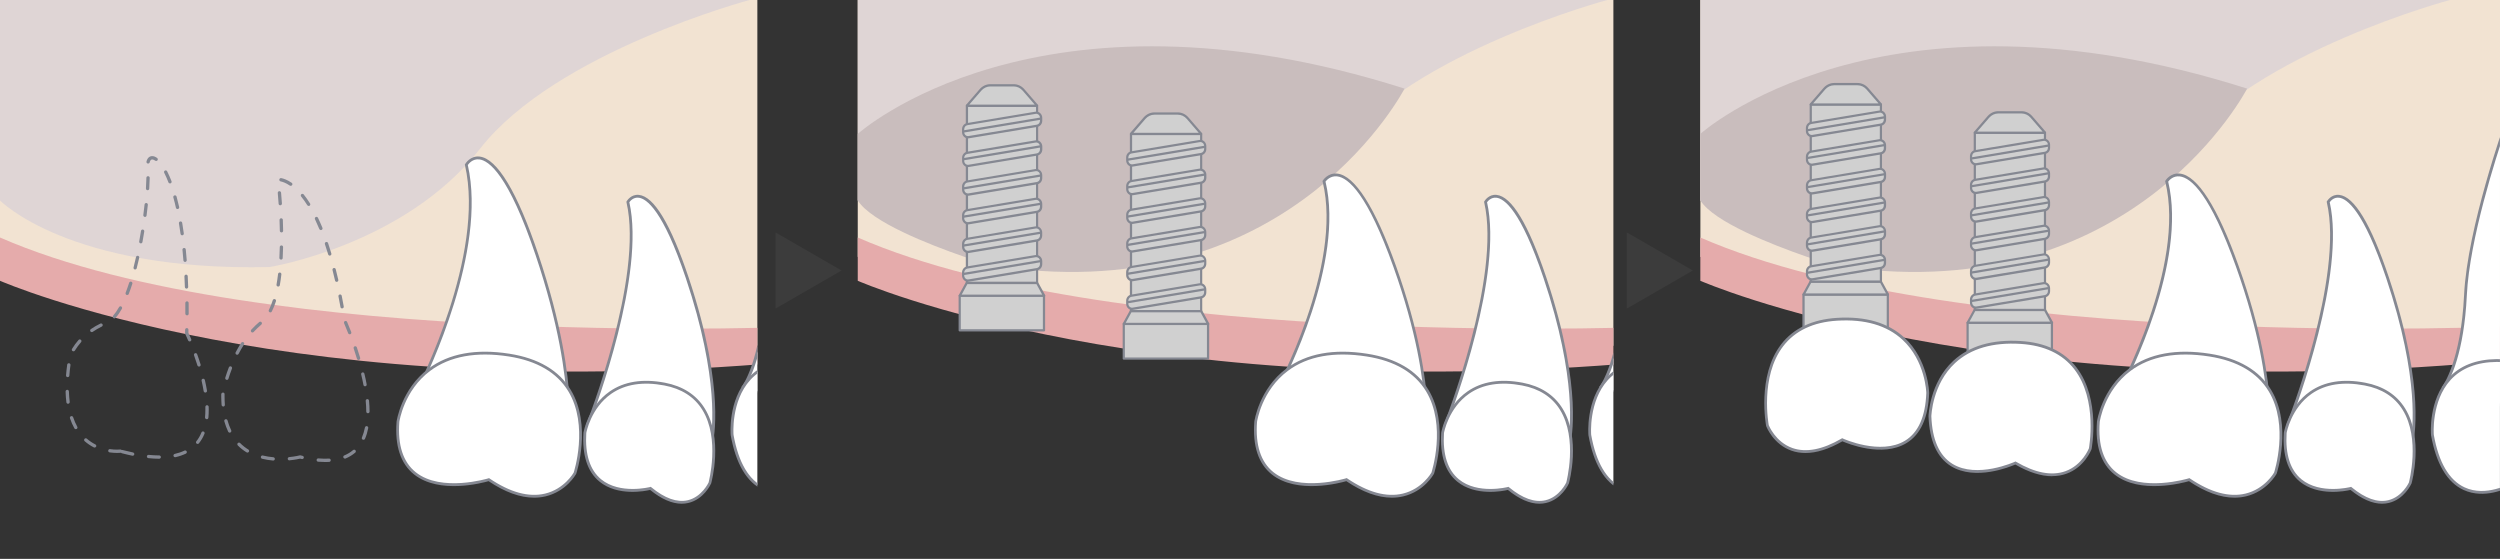<?xml version="1.0" encoding="UTF-8"?><svg id="_レイヤー_2" xmlns="http://www.w3.org/2000/svg" xmlns:xlink="http://www.w3.org/1999/xlink" viewBox="0 0 496.3 110.95"><rect x="0" y="0" width="496.3" height="110.95" fill="#333333" stroke="none"/><defs><style>.cls-1{fill:none;}.cls-2{fill:#3c3c3c;}.cls-3{fill:#d0d0d0;}.cls-4{fill:#858892;}.cls-5{clip-path:url(#clippath-1);}.cls-6{clip-path:url(#clippath-2);}.cls-7{fill:#dfd5d5;}.cls-8{fill:#fff;}.cls-9{fill:#e5abab;}.cls-10{fill:#f2e3d2;}.cls-11{fill:#c9bdbd;}.cls-12{clip-path:url(#clippath);}</style><clipPath id="clippath"><rect class="cls-1" width="150.35" height="110.95"/></clipPath><clipPath id="clippath-1"><rect class="cls-1" x="170.28" width="150.01" height="110.95"/></clipPath><clipPath id="clippath-2"><rect class="cls-1" x="337.55" width="158.74" height="110.95"/></clipPath></defs><g id="_レイヤー_1-2"><g class="cls-12"><path class="cls-10" d="M158.74,67.92c-22.01,2.06-49.45,2.8-80.68-.57C47.24,64.03,20.9,57.59,0,50.99V0h158.74v67.92Z"/><path class="cls-9" d="M0,55.74s58.63,25.78,161.24,15.67v-6.66S52.06,69.9,0,47.15v8.59Z"/><path class="cls-7" d="M0,39.79V0h148.8s-38.47,10.28-53.49,29.51c-15.02,19.23-41.83,23.51-41.83,23.51C13.59,53.89,0,39.79,0,39.79"/><path class="cls-4" d="M31.6,91.07h0c-.69,0-1.41-.04-2.15-.12-.18-.02-.31-.18-.29-.36.02-.18.18-.31.36-.29.72.07,1.42.11,2.09.11.18,0,.33.15.33.33,0,.18-.15.33-.33.33ZM34.76,90.76c-.15,0-.29-.1-.32-.26-.04-.18.07-.35.25-.39.7-.16,1.35-.38,1.93-.66.16-.08.36,0,.44.16.08.16,0,.36-.15.44-.63.3-1.32.54-2.08.71-.02,0-.05,0-.07,0ZM26.34,90.47s-.04,0-.07,0c-.67-.14-1.36-.3-2.08-.49-.07-.02-.12-.05-.16-.1-.02,0-.04.01-.06.01,0,0-.26.03-.71.03-.49,0-.99-.04-1.5-.11-.18-.03-.31-.19-.28-.37.03-.18.19-.31.37-.28.47.07.94.1,1.4.1.39,0,.62-.03.63-.03.11,0,.21.03.28.11.06-.02.12-.02.19,0,.71.18,1.4.34,2.05.48.18.04.29.21.26.39-.03.16-.17.26-.32.26ZM18.78,88.86c-.05,0-.1-.01-.15-.04-.66-.34-1.27-.75-1.82-1.23-.14-.12-.15-.33-.03-.47.12-.14.33-.15.47-.03.51.45,1.08.83,1.69,1.14.16.08.23.28.14.44-.06.11-.17.18-.29.18ZM39.24,88.13c-.07,0-.15-.02-.21-.07-.14-.11-.17-.32-.05-.46.41-.51.75-1.09,1.01-1.75.07-.17.26-.25.43-.18.17.07.25.26.18.43-.29.71-.66,1.35-1.11,1.91-.06.08-.16.12-.26.12ZM15.05,85.2c-.12,0-.23-.06-.29-.17-.34-.61-.63-1.28-.87-1.99-.06-.17.03-.36.21-.42.17-.06.36.03.42.21.23.67.5,1.31.82,1.88.09.16.03.36-.13.45-.05.03-.11.04-.16.04ZM41.03,83.21s-.02,0-.03,0c-.18-.02-.31-.18-.3-.36.05-.47.07-.97.07-1.48,0-.2,0-.4,0-.59,0-.18.14-.33.32-.34.17,0,.33.14.34.32,0,.21.01.41.01.62,0,.54-.02,1.06-.07,1.55-.02.17-.16.3-.33.3ZM13.51,80.16c-.16,0-.31-.12-.33-.29-.09-.68-.14-1.4-.16-2.15,0-.18.14-.33.32-.34.17-.01.33.14.34.32.02.72.08,1.42.16,2.08.02.18-.1.35-.29.37-.01,0-.03,0-.04,0ZM40.76,77.93c-.16,0-.3-.11-.33-.28-.11-.66-.25-1.36-.41-2.06-.04-.18.07-.36.25-.4.17-.04.35.07.4.25.17.72.31,1.43.42,2.11.03.18-.09.35-.27.38-.02,0-.04,0-.05,0ZM13.44,74.87s-.02,0-.03,0c-.18-.01-.32-.17-.3-.35.05-.68.13-1.4.23-2.13.02-.18.19-.31.37-.28.18.02.31.19.28.37-.1.72-.17,1.42-.22,2.09-.01.17-.16.3-.33.3ZM39.5,72.77c-.14,0-.27-.09-.31-.23-.22-.71-.45-1.38-.67-2-.06-.17.03-.36.2-.42.17-.06.36.03.42.2.23.63.46,1.31.68,2.03.05.17-.04.36-.22.41-.03.01-.07.02-.1.02ZM14.58,69.75c-.06,0-.12-.02-.17-.05-.16-.09-.21-.3-.11-.45.37-.61.8-1.2,1.29-1.76.12-.14.33-.15.47-.03.14.12.15.33.03.47-.46.53-.87,1.09-1.22,1.66-.06.1-.17.16-.28.16ZM37.65,67.79c-.13,0-.25-.08-.3-.2-.35-.81-.58-1.29-.58-1.29l-.04-.07.02-.78c0-.18.16-.31.34-.32.18,0,.33.16.32.34v.62c.06.16.27.6.55,1.24.07.17,0,.36-.17.43-.04.02-.09.03-.13.03ZM18.22,65.93c-.11,0-.21-.05-.27-.14-.1-.15-.06-.36.09-.46.58-.4,1.22-.77,1.88-1.09.16-.08.36-.01.44.15.08.16.01.36-.15.44-.63.31-1.24.66-1.79,1.04-.06.04-.12.06-.19.06ZM22.71,63.21c-.08,0-.16-.03-.22-.08-.14-.12-.15-.33-.03-.47.39-.44.79-1.01,1.17-1.69.09-.16.29-.22.45-.12.16.09.21.29.12.45-.4.72-.82,1.32-1.25,1.8-.07.07-.16.11-.25.11ZM37.12,62.6h0c-.18,0-.33-.15-.33-.33v-.33c0-.61,0-1.2,0-1.79,0-.18.14-.33.33-.33h0c.18,0,.33.15.33.33,0,.59.01,1.19.01,1.8v.33c0,.18-.15.33-.33.33ZM25.25,58.57s-.08,0-.12-.02c-.17-.07-.25-.26-.19-.43.24-.62.47-1.29.7-1.99.06-.17.24-.27.42-.21.17.06.27.24.21.42-.23.72-.47,1.4-.71,2.02-.05.13-.18.21-.31.21ZM37.03,57.3c-.18,0-.32-.14-.33-.32-.02-.72-.05-1.43-.09-2.11,0-.18.13-.34.31-.35.17-.02.34.13.35.31.04.69.06,1.4.09,2.13,0,.18-.14.33-.32.34h-.01ZM26.83,53.5s-.05,0-.08-.01c-.18-.04-.28-.22-.24-.4.17-.67.34-1.36.49-2.06.04-.18.22-.29.39-.25.18.04.29.22.25.39-.16.7-.32,1.4-.5,2.08-.04.15-.17.25-.32.25ZM36.74,52c-.17,0-.31-.13-.33-.3-.06-.72-.12-1.43-.19-2.11-.02-.18.11-.34.3-.36.18-.02.34.11.36.29.07.69.13,1.39.19,2.12.01.18-.12.34-.3.36,0,0-.02,0-.03,0ZM27.96,48.31s-.04,0-.06,0c-.18-.03-.3-.21-.27-.38.13-.7.25-1.4.36-2.09.03-.18.19-.3.38-.27.18.03.3.2.27.38-.11.7-.23,1.4-.36,2.1-.03.16-.17.27-.32.27ZM36.17,46.72c-.16,0-.3-.12-.33-.29-.1-.72-.21-1.42-.32-2.09-.03-.18.09-.35.27-.38.18-.03.35.09.38.27.11.67.22,1.38.32,2.11.02.18-.1.35-.28.37-.02,0-.03,0-.05,0ZM28.78,43.06s-.03,0-.04,0c-.18-.02-.31-.19-.29-.37.09-.72.17-1.42.25-2.1.02-.18.19-.31.36-.29.18.02.31.18.29.36-.07.69-.15,1.39-.25,2.12-.02.17-.16.29-.33.29ZM35.24,41.5c-.15,0-.29-.1-.32-.26-.16-.73-.33-1.41-.51-2.04-.05-.18.06-.36.23-.41.18-.05.36.05.41.23.18.65.35,1.34.52,2.08.04.18-.07.35-.25.39-.02,0-.05,0-.07,0ZM29.3,37.76s-.01,0-.02,0c-.18-.01-.32-.17-.31-.35.05-.77.08-1.48.09-2.11,0-.18.13-.33.34-.32.18,0,.33.15.32.34-.01.64-.04,1.36-.09,2.14-.01.17-.16.31-.33.31ZM33.75,36.42c-.13,0-.26-.08-.31-.21-.27-.7-.55-1.34-.84-1.91-.08-.16-.02-.36.14-.44.16-.08.36-.02.44.14.3.59.59,1.25.87,1.97.07.17-.02.36-.19.43-.04.02-.08.02-.12.02ZM29.4,32.46s-.05,0-.08,0c-.18-.04-.28-.22-.24-.4.17-.68.58-1.07,1.13-1.07h0c.31,0,.64.12.98.37.15.11.18.31.08.46-.11.15-.31.18-.46.08-.22-.16-.43-.25-.6-.25h0c-.29,0-.43.31-.49.57-.04.15-.17.25-.32.25Z"/><path class="cls-4" d="M64.57,91.72c-.45,0-.93-.02-1.42-.06-.18-.02-.32-.17-.3-.36.02-.18.17-.32.36-.3.75.06,1.46.08,2.1.04.18-.03.34.13.35.31,0,.18-.13.34-.31.35-.25.01-.51.02-.77.02ZM54.23,91.43s-.02,0-.03,0c-.75-.07-1.49-.19-2.17-.36-.18-.04-.28-.22-.24-.4.04-.18.22-.29.4-.24.66.16,1.35.28,2.07.34.18.02.32.18.3.36-.02.17-.16.3-.33.3ZM57.45,91.4c-.17,0-.31-.13-.33-.3-.02-.18.11-.34.3-.36,1.24-.12,2.07-.33,2.08-.34l.08-.02.08.02c.13.03.27.06.4.09.18.04.29.22.25.39-.04.18-.22.29-.39.25-.11-.03-.22-.05-.33-.08-.25.06-1.01.23-2.09.33-.01,0-.02,0-.03,0ZM68.47,91.04c-.13,0-.25-.08-.3-.2-.07-.17,0-.36.18-.43.65-.27,1.24-.63,1.74-1.06.14-.12.35-.1.47.03s.1.35-.03.47c-.56.48-1.2.87-1.92,1.17-.04.02-.08.03-.13.03ZM49.13,89.86c-.06,0-.12-.02-.17-.05-.64-.39-1.23-.85-1.75-1.38-.13-.13-.13-.34,0-.47.13-.13.34-.13.47,0,.48.49,1.03.92,1.62,1.28.16.09.2.3.11.45-.06.1-.17.16-.28.16ZM72.15,87.31s-.09,0-.13-.03c-.17-.07-.25-.26-.17-.43.25-.6.45-1.27.6-1.99.04-.18.21-.3.39-.26.18.04.3.21.26.39-.15.77-.36,1.49-.64,2.12-.05.13-.18.2-.3.2ZM45.6,85.9c-.12,0-.24-.07-.3-.19-.3-.64-.56-1.33-.77-2.07-.05-.18.05-.36.23-.41.18-.05.36.05.41.23.19.7.44,1.36.73,1.96.08.17,0,.36-.16.44-.05.02-.09.03-.14.03ZM73.04,82.04c-.18,0-.33-.15-.33-.33,0-.67-.04-1.38-.11-2.12-.02-.18.12-.34.3-.36.17-.02.34.12.36.3.07.76.11,1.49.11,2.18,0,.18-.15.33-.33.33h0ZM44.32,80.7c-.17,0-.31-.13-.33-.3-.04-.57-.07-1.17-.07-1.78v-.38c.03-.18.2-.33.38-.31.18.03.31.17.28.35v.35c0,.59.02,1.18.06,1.73.01.18-.12.34-.3.35,0,0-.02,0-.03,0ZM72.47,76.69c-.16,0-.29-.11-.32-.27-.13-.7-.28-1.4-.45-2.09-.04-.18.07-.35.24-.4.18-.04.36.07.4.25.17.7.32,1.41.45,2.12.03.18-.08.35-.26.38-.02,0-.04,0-.06,0ZM45.04,75.41s-.06,0-.1-.01c-.17-.05-.27-.24-.22-.41.21-.7.45-1.39.71-2.06.07-.17.26-.26.43-.19.17.07.25.26.19.43-.25.66-.49,1.33-.7,2.02-.04.14-.17.23-.32.23ZM71.18,71.46c-.14,0-.27-.09-.32-.24-.21-.71-.43-1.4-.65-2.05-.06-.17.04-.36.21-.42.17-.06.36.04.42.21.22.65.44,1.34.66,2.07.05.17-.05.36-.22.41-.03,0-.06.01-.09.01ZM47.07,70.43c-.05,0-.1-.01-.15-.04-.16-.08-.22-.28-.14-.45.34-.65.71-1.29,1.1-1.89.1-.15.3-.2.46-.1.15.1.2.3.1.46-.38.58-.74,1.2-1.07,1.84-.06.11-.17.18-.29.18ZM69.43,66.37c-.13,0-.26-.08-.31-.21-.33-.85-.61-1.54-.81-1.99-.07-.17,0-.36.17-.43.17-.07.36,0,.43.17.2.46.48,1.15.82,2.01.07.17-.02.36-.19.43-.04.02-.08.02-.12.02ZM50.12,66.01c-.08,0-.16-.03-.22-.09-.13-.12-.14-.33-.02-.47.5-.55,1.04-1.06,1.58-1.52.14-.12.35-.1.46.04.12.14.1.35-.04.47-.52.44-1.03.93-1.52,1.46-.06.07-.15.11-.24.11ZM53.67,62.02s-.1-.01-.15-.04c-.16-.08-.23-.28-.15-.44.29-.57.55-1.22.78-1.95.06-.17.24-.27.42-.21.17.06.27.24.21.42-.24.76-.52,1.45-.82,2.04-.06.12-.17.18-.29.18ZM67.91,61.23c-.16,0-.3-.11-.32-.27-.13-.72-.26-1.43-.4-2.11-.04-.18.08-.35.26-.39.18-.04.35.08.39.26.14.69.27,1.39.4,2.12.03.18-.09.35-.27.38-.02,0-.04,0-.06,0ZM55.22,56.88s-.04,0-.06,0c-.18-.03-.3-.2-.27-.38.12-.66.22-1.37.31-2.11.02-.18.19-.3.37-.29.18.02.31.19.29.37-.09.76-.19,1.48-.31,2.15-.03.16-.17.27-.32.27ZM66.83,55.95c-.15,0-.29-.1-.32-.26-.17-.72-.33-1.41-.5-2.08-.04-.18.06-.36.24-.4.18-.05.36.06.4.24.17.67.34,1.37.51,2.1.04.18-.07.35-.25.4-.02,0-.05,0-.07,0ZM55.79,51.53s-.01,0-.02,0c-.18,0-.32-.17-.31-.35.04-.71.06-1.43.08-2.14,0-.18.15-.31.34-.32.18,0,.33.16.32.34-.02.72-.04,1.44-.08,2.17,0,.18-.16.31-.33.31ZM65.47,50.75c-.14,0-.27-.09-.32-.24-.21-.71-.43-1.39-.65-2.04-.06-.17.03-.36.21-.42.18-.06.36.03.42.21.22.65.44,1.34.65,2.06.05.17-.05.36-.22.41-.03,0-.06.01-.09.01ZM55.88,46.14c-.18,0-.33-.14-.33-.32-.01-.74-.03-1.45-.06-2.15,0-.18.13-.33.32-.34.17,0,.34.13.34.32.03.7.05,1.42.06,2.16,0,.18-.14.33-.32.34h0ZM63.7,45.68c-.13,0-.25-.08-.31-.21-.28-.68-.57-1.33-.86-1.95-.08-.17,0-.36.16-.44.17-.08.36,0,.44.16.3.63.6,1.3.88,1.98.07.17-.01.36-.18.43-.04.02-.08.02-.12.02ZM61.28,40.88c-.11,0-.22-.05-.28-.15-.39-.63-.8-1.21-1.22-1.72-.11-.14-.09-.35.05-.46.14-.11.35-.09.46.05.43.54.85,1.14,1.26,1.79.1.15.05.36-.1.46-.05.03-.12.05-.18.05ZM55.64,40.76c-.17,0-.32-.13-.33-.31-.05-.79-.11-1.52-.17-2.14-.02-.18.12-.34.3-.36.18,0,.34.12.36.3.06.63.11,1.36.17,2.15.01.18-.12.34-.31.35,0,0-.02,0-.02,0ZM57.72,36.9c-.06,0-.13-.02-.19-.06-.79-.54-1.43-.75-1.82-.83-.18-.04-.29-.21-.26-.39.04-.18.21-.3.39-.26.46.09,1.18.33,2.07.93.15.1.19.31.08.46-.06.09-.17.14-.27.14Z"/><path class="cls-8" d="M83.06,77.26s13.7-26.41,9.51-44.56c0,0,5.1-8.69,14.04,17.92,8.94,26.62,5.75,38.94,5.75,38.94l-29.3-12.3Z"/><path class="cls-4" d="M112.55,89.95l-29.88-12.54.14-.27c.14-.26,13.61-26.52,9.49-44.37l-.02-.11.06-.1c.04-.07,1-1.67,2.85-1.48,3.5.36,7.54,7.09,11.69,19.45,4.63,13.78,5.95,23.66,6.24,29.52.32,6.38-.45,9.44-.48,9.57l-.08.31ZM83.44,77.12l28.72,12.06c.18-.94.66-3.96.4-9.13-.3-5.82-1.61-15.64-6.21-29.33-5.42-16.14-9.35-18.88-11.22-19.08-1.28-.14-2.05.82-2.26,1.12,3.86,17.06-8.01,41.52-9.43,44.36Z"/><path class="cls-8" d="M97.04,95.22s-19.37,6.01-18.03-11.52c0,0,2.2-16.31,22.09-13.2,19.89,3.11,13.05,23.46,13.05,23.46,0,0-5.16,9.37-17.1,1.27Z"/><path class="cls-4" d="M106.03,98.8c-2.77,0-5.8-1.1-9.04-3.28-1.2.35-9.77,2.66-14.8-1.34-2.67-2.13-3.83-5.66-3.46-10.5.01-.08.93-6.46,6.35-10.51,4.01-3,9.42-3.99,16.05-2.95,5.73.9,9.82,3.3,12.16,7.15,4.27,7.03,1.14,16.57,1.11,16.67-.1.19-1.96,3.5-6.06,4.49-.75.18-1.52.27-2.31.27ZM97.08,94.91l.11.08c4.08,2.76,7.78,3.77,11.01,3,3.86-.92,5.67-4.14,5.69-4.17.01-.05,3.06-9.35-1.08-16.16-2.25-3.7-6.21-6.02-11.77-6.89-6.48-1.01-11.74-.05-15.63,2.85-5.24,3.91-6.12,10.06-6.13,10.12-.35,4.63.74,8,3.26,10.01,5.07,4.04,14.32,1.24,14.42,1.21l.13-.04Z"/><path class="cls-8" d="M116.66,84.31s11.49-28.99,7.98-44.21c0,0,4.28-7.29,11.78,15.04,7.5,22.33,4.83,32.67,4.83,32.67l-24.58-3.49Z"/><path class="cls-4" d="M141.45,88.11l-25.18-3.57.13-.33c.11-.29,11.42-29.08,7.97-44.05l-.02-.11.06-.1c.03-.06.86-1.44,2.43-1.26,3,.31,6.31,5.81,9.85,16.35,3.88,11.56,4.99,19.86,5.24,24.78.27,5.36-.38,7.94-.41,8.04l-.06.24ZM117.04,84.08l23.98,3.4c.33-1.69,1.89-12.13-4.87-32.26-4.54-13.51-7.82-15.81-9.37-15.97-1.03-.12-1.66.64-1.84.9,3.21,14.29-6.64,40.68-7.89,43.93Z"/><path class="cls-8" d="M129.13,96.95s-13.94,3.64-13.02-11.04c0,0,2.11-12.27,15.81-9.67,13.71,2.6,9,19.65,9,19.65,0,0-3.55,7.85-11.79,1.06Z"/><path class="cls-4" d="M135.33,100c-1.93,0-4.03-.92-6.27-2.74-.96.23-6.43,1.33-10.08-1.67-2.37-1.95-3.43-5.21-3.15-9.69.04-.24.94-5.22,5.21-8.19,2.86-1.99,6.54-2.57,10.93-1.74,3.57.68,6.24,2.39,7.92,5.09,3.71,5.96,1.39,14.55,1.29,14.91-.07.17-1.46,3.17-4.54,3.88-.43.1-.87.15-1.32.15ZM129.2,96.65l.11.09c2.66,2.19,5.09,3.05,7.21,2.57,2.81-.65,4.13-3.5,4.15-3.53,0-.05,2.33-8.68-1.25-14.43-1.59-2.56-4.13-4.19-7.55-4.83-4.23-.8-7.77-.25-10.5,1.64-4.08,2.83-4.98,7.75-4.98,7.8-.27,4.26.73,7.36,2.95,9.19,3.71,3.05,9.66,1.55,9.72,1.53l.14-.04Z"/><path class="cls-8" d="M147.62,76.71s3.64-4.79,4.28-18.15c.64-13.36,9.73-31.82,9.73-31.82l-2.89,53.66-11.12-3.69Z"/><path class="cls-4" d="M159,80.78l-11.84-3.93.23-.31s3.6-4.91,4.22-18c.63-13.27,9.67-31.74,9.76-31.93l.6-1.22-2.98,55.39ZM148.06,76.56l10.43,3.46,2.79-51.88c-2.04,4.41-8.57,19.29-9.1,30.43-.55,11.58-3.31,16.72-4.12,17.99Z"/><path class="cls-8" d="M161,96.16s-12.58,7.39-15.66-9.81c0,0-1.27-14.68,12.77-14.79,14.04-.11,14.07,20.69,14.07,20.69,0,0-1.34,9.89-11.19,3.91Z"/><path class="cls-4" d="M166.57,98.37c-1.62,0-3.48-.63-5.58-1.88-.87.47-5.33,2.69-9.47.78-3.26-1.5-5.43-5.16-6.46-10.86-.03-.3-.55-6.93,3.47-11.35,2.25-2.47,5.47-3.73,9.57-3.77,3.28-.02,6.13,1.09,8.38,3.32,5.89,5.84,5.97,17.17,5.97,17.65-.02.21-.59,4.18-3.6,5.61-.7.33-1.46.5-2.29.5ZM161,95.84l.14.09c3.06,1.86,5.58,2.34,7.48,1.44,2.73-1.3,3.28-5.11,3.29-5.15,0-.08-.09-11.54-5.81-17.21-2.12-2.1-4.77-3.16-7.88-3.16-.04,0-.07,0-.11,0-3.94.03-7.03,1.24-9.16,3.58-3.86,4.24-3.34,10.84-3.33,10.9.98,5.49,3.05,9.01,6.14,10.43,4.26,1.96,9.06-.81,9.1-.83l.14-.08Z"/></g><g class="cls-5"><path class="cls-10" d="M329.02,67.92c-22.01,2.06-49.45,2.8-80.68-.57-30.82-3.32-57.17-9.76-78.06-16.36V0h158.74v67.92Z"/><path class="cls-9" d="M170.28,55.74s58.63,25.78,161.24,15.67v-6.66s-109.18,5.14-161.24-17.6v8.59Z"/><path class="cls-7" d="M170.28,39.79V0h148.8s-38.47,10.28-53.49,29.51c-15.02,19.23-41.83,23.51-41.83,23.51-39.9.87-53.48-13.23-53.48-13.23"/><path class="cls-8" d="M286.93,84.31s11.49-28.99,7.98-44.21c0,0,4.28-7.29,11.78,15.04,7.5,22.33,4.83,32.67,4.83,32.67l-24.58-3.49Z"/><path class="cls-4" d="M311.72,88.11l-25.18-3.57.13-.33c.11-.29,11.42-29.08,7.97-44.05l-.02-.11.06-.1c.03-.06.86-1.44,2.43-1.26,3,.31,6.31,5.81,9.85,16.35,3.88,11.56,4.99,19.86,5.24,24.78.27,5.36-.38,7.94-.41,8.04l-.06.24ZM287.32,84.08l23.98,3.4c.33-1.69,1.89-12.13-4.87-32.26-4.54-13.52-7.82-15.81-9.38-15.97-1.02-.1-1.65.64-1.84.9,3.21,14.29-6.64,40.68-7.89,43.93Z"/><path class="cls-8" d="M299.41,96.95s-13.94,3.64-13.02-11.04c0,0,2.11-12.27,15.81-9.67,13.71,2.6,9,19.65,9,19.65,0,0-3.55,7.85-11.79,1.06Z"/><path class="cls-4" d="M305.61,100c-1.93,0-4.03-.92-6.27-2.74-.96.23-6.43,1.33-10.08-1.67-2.37-1.95-3.43-5.21-3.15-9.69.04-.24.94-5.22,5.21-8.19,2.86-1.99,6.54-2.57,10.93-1.74,3.57.68,6.24,2.39,7.92,5.09,3.71,5.96,1.39,14.55,1.29,14.91-.07.17-1.46,3.17-4.54,3.88-.43.1-.87.15-1.32.15ZM299.47,96.65l.11.09c2.67,2.2,5.09,3.06,7.22,2.57,2.81-.65,4.13-3.5,4.14-3.53,0-.05,2.33-8.68-1.25-14.43-1.59-2.56-4.13-4.19-7.55-4.83-4.23-.8-7.77-.25-10.5,1.64-4.08,2.83-4.98,7.75-4.98,7.8-.27,4.26.73,7.36,2.95,9.19,3.71,3.05,9.66,1.55,9.72,1.53l.14-.04Z"/><path class="cls-8" d="M317.9,76.71s3.64-4.79,4.28-18.15,11.48-34.19,11.48-34.19l-4.63,56.04-11.12-3.69Z"/><path class="cls-4" d="M329.27,80.78l-11.83-3.93.23-.31s3.6-4.91,4.22-18c.63-13.27,11.4-34.09,11.51-34.3l.64-1.23-4.78,57.77ZM318.33,76.56l10.44,3.47,4.49-54.25c-2.34,4.73-10.27,21.54-10.81,32.79-.55,11.58-3.31,16.72-4.12,17.99Z"/><path class="cls-8" d="M331.27,96.16s-12.58,7.39-15.66-9.81c0,0-1.27-14.68,12.77-14.79,14.04-.11,14.07,20.69,14.07,20.69,0,0-1.34,9.89-11.19,3.91Z"/><path class="cls-4" d="M336.85,98.37c-1.62,0-3.48-.63-5.58-1.88-.87.47-5.33,2.68-9.47.78-3.26-1.5-5.43-5.16-6.46-10.86-.03-.3-.55-6.93,3.47-11.35,2.25-2.47,5.47-3.73,9.58-3.77h.11c3.26,0,6.04,1.12,8.27,3.32,5.89,5.84,5.97,17.17,5.97,17.65-.03.21-.59,4.18-3.6,5.61-.7.33-1.46.5-2.29.5ZM331.27,95.84l.14.09c3.06,1.86,5.58,2.34,7.48,1.44,2.73-1.3,3.28-5.11,3.29-5.15,0-.08-.09-11.54-5.81-17.21-2.12-2.1-4.77-3.16-7.88-3.16-.04,0-.07,0-.11,0-3.95.03-7.03,1.24-9.17,3.58-3.86,4.24-3.34,10.83-3.33,10.9.98,5.49,3.05,9.01,6.13,10.43,4.25,1.96,9.06-.8,9.11-.83l.14-.08Z"/><path class="cls-11" d="M170.28,26.58s35.67-32.18,108.55-8.99c0,0-21.64,42.05-77.1,35.76-3.56-.4-7.06-1.24-10.44-2.42-6.84-2.38-18.39-6.9-21-11.14v-13.21Z"/><path class="cls-8" d="M253.33,77.97s13.7-24.88,9.51-41.98c0,0,5.1-8.19,14.04,16.89,8.94,25.08,5.75,36.69,5.75,36.69l-29.3-11.59Z"/><path class="cls-4" d="M282.82,89.94l-29.89-11.82.15-.28c.14-.25,13.6-24.98,9.49-41.78l-.03-.11.06-.1c.04-.07,1.02-1.59,2.87-1.39,3.49.38,7.52,6.71,11.66,18.33,4.63,12.99,5.95,22.3,6.25,27.83.32,6.01-.45,8.91-.48,9.03l-.08.3ZM253.73,77.83l28.71,11.36c.19-.89.66-3.73.39-8.59-.3-5.48-1.61-14.73-6.21-27.62-5.14-14.41-8.92-17.72-11.2-17.97-1.27-.13-2.06.75-2.28,1.04,3.84,16.03-7.94,38.99-9.42,41.78Z"/><path class="cls-8" d="M267.31,95.22s-19.37,6.01-18.03-11.52c0,0,2.2-16.31,22.09-13.2,19.89,3.11,13.05,23.46,13.05,23.46,0,0-5.16,9.37-17.1,1.27Z"/><path class="cls-4" d="M276.31,98.8c-2.77,0-5.8-1.1-9.04-3.28-1.2.35-9.77,2.66-14.8-1.34-2.67-2.13-3.83-5.66-3.46-10.5.01-.08.93-6.46,6.35-10.51,4.01-3,9.42-3.99,16.05-2.95,5.73.9,9.82,3.3,12.16,7.15,4.27,7.03,1.14,16.58,1.11,16.67-.1.19-1.96,3.5-6.06,4.49-.75.18-1.52.27-2.31.27ZM267.36,94.91l.11.08c4.08,2.76,7.78,3.77,11.01,3,3.86-.92,5.67-4.14,5.69-4.17.01-.05,3.06-9.35-1.08-16.16-2.25-3.7-6.21-6.02-11.77-6.89-6.48-1.01-11.74-.06-15.63,2.84-5.24,3.9-6.13,10.06-6.14,10.12-.35,4.63.74,8,3.26,10.01,5.07,4.04,14.32,1.24,14.42,1.21l.13-.04Z"/></g><polygon class="cls-3" points="224.52 27.8 224.52 60.55 224.52 61.78 238.45 61.78 238.45 60.55 238.45 27.8 238.45 26.59 224.52 26.59 224.52 27.8"/><path class="cls-4" d="M238.45,62.01h-13.93c-.12,0-.22-.1-.22-.22V26.59c0-.12.1-.22.22-.22h13.93c.12,0,.22.1.22.22v35.2c0,.12-.1.22-.22.22ZM224.75,61.56h13.49V26.81h-13.49v34.75Z"/><path class="cls-3" d="M238.45,26.59v-.02l-2.69-3.11c-.51-.59-1.21-.92-1.95-.92h-4.65c-.74,0-1.44.33-1.95.92l-2.69,3.11v.02h13.93Z"/><path class="cls-4" d="M238.45,26.81h-13.93c-.12,0-.22-.1-.22-.22,0-.05.02-.12.05-.17l2.69-3.11c.55-.63,1.32-1,2.12-1h4.65c.8,0,1.57.36,2.12,1l2.69,3.11s.05.09.05.15c0,.12-.1.24-.22.24ZM224.99,26.37h12.99l-2.38-2.76c-.46-.54-1.11-.84-1.78-.84h-4.65c-.67,0-1.32.31-1.78.84l-2.38,2.76Z"/><rect class="cls-3" x="223.09" y="64.3" width="16.74" height="6.88"/><path class="cls-4" d="M239.83,71.4h-16.74c-.12,0-.22-.1-.22-.22v-6.88c0-.12.1-.22.22-.22h16.74c.12,0,.22.1.22.22v6.88c0,.12-.1.22-.22.22ZM223.31,70.96h16.29v-6.43h-16.29v6.43Z"/><polygon class="cls-3" points="224.47 61.78 238.45 61.78 239.83 64.3 223.09 64.3 224.47 61.78"/><path class="cls-4" d="M239.83,64.52h-16.74c-.08,0-.15-.04-.19-.11-.04-.07-.04-.15,0-.22l1.38-2.52c.04-.07.11-.12.2-.12h13.99c.08,0,.16.04.2.12l1.38,2.52c.04.07.04.15,0,.22-.04.07-.11.11-.19.11ZM223.47,64.08h15.99l-1.13-2.07h-13.72l-1.13,2.07Z"/><path class="cls-3" d="M224.58,58.7l13.59-2.26c.57-.1,1.09.38,1.09,1v.59c0,.5-.34.92-.8,1l-13.59,2.26c-.57.1-1.09-.38-1.09-1v-.59c0-.5.34-.92.8-1Z"/><path class="cls-4" d="M224.73,61.53c-.26,0-.52-.09-.73-.27-.28-.24-.44-.59-.44-.96v-.59c0-.61.42-1.12.99-1.22h0l13.58-2.26c.32-.05.66.04.91.26.28.24.44.59.44.96v.59c0,.61-.42,1.12-.99,1.22l-13.58,2.26c-.06,0-.12.02-.18.02ZM224.62,58.92c-.36.06-.62.39-.62.78v.59c0,.25.1.47.28.62.16.13.35.19.55.16l13.59-2.26c.35-.06.62-.39.62-.78v-.59c0-.25-.1-.47-.28-.62-.16-.13-.35-.19-.55-.16l-13.58,2.26Z"/><line class="cls-3" x1="223.79" y1="60" x2="239.16" y2="57.42"/><rect class="cls-4" x="223.68" y="58.49" width="15.59" height=".45" transform="translate(-6.5 38.85) rotate(-9.46)"/><path class="cls-3" d="M224.58,53.01l13.59-2.26c.57-.1,1.09.38,1.09,1v.59c0,.5-.34.92-.8,1l-13.59,2.26c-.57.1-1.09-.38-1.09-1v-.59c0-.5.34-.92.8-1Z"/><path class="cls-4" d="M224.73,55.84c-.26,0-.52-.09-.73-.27-.28-.24-.44-.59-.44-.96v-.59c0-.61.42-1.12.99-1.22l13.58-2.26c.32-.05.66.04.91.26.28.24.44.59.44.96v.59c0,.61-.42,1.12-.99,1.22l-13.59,2.26c-.06,0-.12.02-.18.02ZM238.31,50.96s-.07,0-.11,0l-13.58,2.26h0c-.35.06-.61.39-.61.78v.59c0,.25.1.47.28.62.16.13.35.19.55.16l13.59-2.26c.36-.06.62-.39.62-.78v-.59c0-.25-.1-.47-.28-.62-.13-.11-.28-.17-.44-.17Z"/><path class="cls-3" d="M224.58,47.32l13.59-2.26c.57-.1,1.09.38,1.09,1v.59c0,.5-.34.92-.8,1l-13.59,2.26c-.57.1-1.09-.38-1.09-1v-.59c0-.5.34-.92.8-1Z"/><path class="cls-4" d="M224.73,50.15c-.26,0-.52-.09-.73-.27-.28-.24-.44-.59-.44-.96v-.59c0-.61.42-1.12.99-1.22h0l13.58-2.26c.32-.05.66.04.91.26.28.24.44.59.44.96v.59c0,.61-.42,1.12-.99,1.22l-13.58,2.26c-.06,0-.12.02-.18.02ZM224.62,47.54h0c-.36.06-.62.39-.62.78v.59c0,.25.1.47.28.62.16.13.35.19.55.16l13.59-2.26c.35-.06.62-.39.62-.78v-.59c0-.25-.1-.47-.28-.62-.16-.13-.35-.19-.55-.16l-13.58,2.26Z"/><path class="cls-3" d="M224.58,41.63l13.59-2.26c.57-.1,1.09.38,1.09,1v.59c0,.5-.34.92-.8,1l-13.59,2.26c-.57.1-1.09-.38-1.09-1v-.59c0-.5.34-.92.8-1Z"/><path class="cls-4" d="M224.73,44.46c-.26,0-.52-.09-.73-.27-.28-.24-.44-.59-.44-.96v-.59c0-.61.42-1.12.99-1.22h0l13.58-2.26c.32-.05.66.04.91.26.28.24.44.59.44.96v.59c0,.61-.42,1.12-.99,1.22l-13.59,2.26c-.06,0-.12.02-.18.02ZM224.62,41.85h0c-.36.06-.62.39-.62.78v.59c0,.25.1.47.28.62.16.13.35.19.55.16l13.59-2.26c.35-.06.62-.39.62-.78v-.59c0-.25-.1-.47-.28-.62-.16-.13-.35-.19-.55-.16l-13.58,2.26Z"/><path class="cls-3" d="M224.58,35.94l13.59-2.26c.57-.1,1.09.38,1.09,1v.59c0,.5-.34.92-.8,1l-13.59,2.26c-.57.1-1.09-.38-1.09-1v-.59c0-.5.34-.92.8-1Z"/><path class="cls-4" d="M224.73,38.77c-.27,0-.53-.09-.73-.27-.28-.24-.44-.59-.44-.96v-.59c0-.61.42-1.12.99-1.22h0l13.58-2.26c.32-.05.66.04.92.26.28.24.44.59.44.96v.59c0,.61-.42,1.12-.99,1.22l-13.59,2.26c-.06,0-.12.01-.18.01ZM224.62,36.16h0c-.36.06-.62.39-.62.78v.59c0,.25.1.47.28.62.16.13.35.19.55.16l13.58-2.26c.36-.06.62-.39.62-.78v-.59c0-.25-.1-.47-.28-.62-.16-.13-.36-.19-.55-.16l-13.58,2.26Z"/><path class="cls-3" d="M224.58,30.25l13.59-2.26c.57-.1,1.09.38,1.09,1v.59c0,.5-.34.92-.8,1l-13.59,2.26c-.57.1-1.09-.38-1.09-1v-.59c0-.5.34-.92.8-1Z"/><path class="cls-4" d="M224.73,33.08c-.26,0-.52-.09-.73-.27-.28-.24-.44-.59-.44-.96v-.59c0-.61.42-1.12.99-1.22h0l13.58-2.26c.32-.05.66.04.91.26.28.24.44.59.44.96v.59c0,.61-.42,1.12-.99,1.22l-13.58,2.26c-.06,0-.12.02-.18.02ZM224.62,30.47c-.35.06-.62.39-.62.78v.59c0,.25.1.47.28.62.16.13.35.19.55.16l13.59-2.26c.35-.06.62-.39.62-.78v-.59c0-.25-.1-.47-.28-.62-.16-.13-.35-.19-.55-.16l-13.58,2.26Z"/><line class="cls-3" x1="223.79" y1="54.36" x2="239.16" y2="51.78"/><rect class="cls-4" x="223.68" y="52.84" width="15.59" height=".45" transform="translate(-5.57 38.78) rotate(-9.46)"/><line class="cls-3" x1="223.79" y1="48.62" x2="239.16" y2="46.04"/><rect class="cls-4" x="223.68" y="47.11" width="15.59" height=".45" transform="translate(-4.63 38.7) rotate(-9.46)"/><line class="cls-3" x1="223.79" y1="43" x2="239.16" y2="40.42"/><rect class="cls-4" x="223.68" y="41.49" width="15.59" height=".45" transform="translate(-3.71 38.62) rotate(-9.46)"/><line class="cls-3" x1="223.79" y1="37.21" x2="239.16" y2="34.64"/><rect class="cls-4" x="223.68" y="35.7" width="15.59" height=".45" transform="translate(-2.76 38.54) rotate(-9.46)"/><line class="cls-3" x1="223.79" y1="31.7" x2="239.16" y2="29.13"/><rect class="cls-4" x="223.68" y="30.19" width="15.59" height=".45" transform="translate(-1.85 38.47) rotate(-9.46)"/><polygon class="cls-3" points="191.95 22.2 191.95 54.94 191.95 56.18 205.88 56.18 205.88 54.94 205.88 22.2 205.88 20.98 191.95 20.98 191.95 22.2"/><path class="cls-4" d="M205.88,56.4h-13.93c-.12,0-.22-.1-.22-.22V20.99c0-.12.1-.22.22-.22h13.93c.12,0,.22.1.22.22v35.2c0,.12-.1.22-.22.22ZM192.18,55.96h13.49V21.21h-13.49v34.75Z"/><path class="cls-3" d="M205.88,20.98v-.02l-2.69-3.11c-.51-.59-1.21-.92-1.95-.92h-4.65c-.74,0-1.44.33-1.95.92l-2.69,3.11v.02h13.93Z"/><path class="cls-4" d="M205.88,21.21h-13.93c-.12,0-.22-.1-.22-.22,0-.05.02-.13.05-.17l2.69-3.11c.55-.63,1.32-1,2.12-1h4.65c.8,0,1.57.36,2.12,1l2.69,3.11s.05.09.05.15c0,.12-.1.24-.22.24ZM192.42,20.76h12.99l-2.39-2.76c-.46-.54-1.11-.84-1.78-.84h-4.65c-.67,0-1.32.31-1.78.84l-2.39,2.76Z"/><rect class="cls-3" x="190.52" y="58.7" width="16.74" height="6.88"/><path class="cls-4" d="M207.26,65.8h-16.74c-.12,0-.22-.1-.22-.22v-6.88c0-.12.1-.22.22-.22h16.74c.12,0,.22.1.22.22v6.88c0,.12-.1.22-.22.22ZM190.74,65.35h16.29v-6.43h-16.29v6.43Z"/><polygon class="cls-3" points="191.9 56.18 205.88 56.18 207.26 58.7 190.52 58.7 191.9 56.18"/><path class="cls-4" d="M207.26,58.92h-16.74c-.08,0-.15-.04-.19-.11-.04-.07-.04-.15,0-.22l1.38-2.52c.04-.07.11-.12.2-.12h13.99c.08,0,.16.04.2.12l1.38,2.52c.04.07.04.15,0,.22-.04.07-.11.11-.19.11ZM190.9,58.48h15.99l-1.13-2.07h-13.72l-1.13,2.07Z"/><path class="cls-3" d="M192.01,53.1l13.59-2.26c.57-.1,1.09.38,1.09,1v.59c0,.5-.34.92-.8,1l-13.59,2.26c-.57.1-1.09-.38-1.09-1v-.59c0-.5.34-.92.8-1Z"/><path class="cls-4" d="M192.15,55.93c-.26,0-.52-.1-.73-.27-.28-.24-.44-.59-.44-.96v-.59c0-.61.42-1.12.99-1.22h0l13.59-2.26c.32-.05.66.04.91.26.28.24.44.59.44.96v.59c0,.61-.42,1.12-.99,1.22l-13.58,2.26c-.06,0-.12.02-.18.02ZM192.04,53.32h0c-.35.06-.62.39-.62.78v.59c0,.25.1.47.28.62.16.13.35.19.55.16l13.58-2.26c.36-.06.62-.39.62-.78v-.59c0-.25-.1-.47-.28-.62-.16-.13-.35-.19-.55-.16l-13.59,2.26Z"/><line class="cls-3" x1="191.22" y1="54.4" x2="206.59" y2="51.82"/><rect class="cls-4" x="191.11" y="52.88" width="15.59" height=".45" transform="translate(-6.02 33.42) rotate(-9.46)"/><path class="cls-3" d="M192.01,47.41l13.59-2.26c.57-.1,1.09.38,1.09,1v.59c0,.5-.34.92-.8,1l-13.59,2.26c-.57.1-1.09-.38-1.09-1v-.59c0-.5.34-.92.8-1Z"/><path class="cls-4" d="M192.15,50.24c-.26,0-.52-.1-.73-.27-.28-.24-.44-.59-.44-.96v-.59c0-.61.42-1.12.99-1.22l13.58-2.26c.32-.05.66.04.91.26.28.24.44.59.44.96v.59c0,.61-.42,1.12-.99,1.22l-13.58,2.26c-.06,0-.12.02-.18.02ZM205.74,45.36s-.07,0-.11,0l-13.59,2.26h0c-.35.06-.61.39-.61.78v.59c0,.25.1.47.28.62.16.13.35.19.55.16l13.58-2.26c.36-.06.62-.39.62-.78v-.59c0-.25-.1-.47-.28-.62-.13-.11-.28-.17-.44-.17Z"/><path class="cls-3" d="M192.01,41.72l13.59-2.26c.57-.1,1.09.38,1.09,1v.59c0,.5-.34.92-.8,1l-13.59,2.26c-.57.1-1.09-.38-1.09-1v-.59c0-.5.34-.92.8-1Z"/><path class="cls-4" d="M192.15,44.55c-.26,0-.52-.1-.73-.27-.28-.24-.44-.59-.44-.96v-.59c0-.61.42-1.12.99-1.22h0l13.59-2.26c.32-.05.66.04.91.26.28.24.44.59.44.96v.59c0,.61-.42,1.12-.99,1.22l-13.58,2.26c-.06,0-.12.02-.18.02ZM192.04,41.94h0c-.36.06-.62.39-.62.78v.59c0,.25.1.47.28.62.16.13.35.19.55.16l13.58-2.26c.35-.06.62-.39.62-.78v-.59c0-.25-.1-.47-.28-.62-.16-.13-.35-.19-.55-.16l-13.59,2.26Z"/><path class="cls-3" d="M192.01,36.03l13.59-2.26c.57-.1,1.09.38,1.09,1v.59c0,.5-.34.92-.8,1l-13.59,2.26c-.57.1-1.09-.38-1.09-1v-.59c0-.5.34-.92.8-1Z"/><path class="cls-4" d="M192.15,38.86c-.26,0-.52-.1-.73-.27-.28-.24-.44-.59-.44-.96v-.59c0-.61.42-1.12.99-1.22l13.59-2.26c.32-.05.66.04.91.26.28.24.44.59.44.96v.59c0,.61-.42,1.12-.99,1.22l-13.58,2.26c-.06,0-.12.02-.18.02ZM205.74,33.98s-.07,0-.11,0l-13.59,2.26h0c-.35.06-.61.39-.61.78v.59c0,.25.1.47.28.62.16.13.35.19.55.16l13.58-2.26c.35-.06.62-.39.62-.78v-.59c0-.25-.1-.47-.28-.62-.13-.11-.28-.17-.44-.17Z"/><path class="cls-3" d="M192.01,30.34l13.59-2.26c.57-.1,1.09.38,1.09,1v.59c0,.5-.34.92-.8,1l-13.59,2.26c-.57.1-1.09-.38-1.09-1v-.59c0-.5.34-.92.8-1Z"/><path class="cls-4" d="M192.16,33.16c-.27,0-.53-.09-.73-.27-.28-.24-.44-.59-.44-.96v-.59c0-.61.42-1.12.99-1.22h0l13.59-2.26c.33-.05.66.04.91.26.28.24.44.59.44.96v.59c0,.61-.42,1.12-.99,1.22l-13.58,2.26c-.06,0-.12.01-.18.01ZM192.04,30.56c-.36.06-.62.39-.62.78v.59c0,.25.1.47.28.62.16.13.36.19.55.16l13.58-2.26c.35-.06.62-.39.62-.78v-.59c0-.25-.1-.47-.28-.62-.16-.13-.35-.19-.55-.16l-13.58,2.26Z"/><path class="cls-3" d="M192.01,24.64l13.59-2.26c.57-.1,1.09.38,1.09,1v.59c0,.5-.34.92-.8,1l-13.59,2.26c-.57.1-1.09-.38-1.09-1v-.59c0-.5.34-.92.8-1Z"/><path class="cls-4" d="M192.15,27.47c-.26,0-.52-.1-.73-.27-.28-.24-.44-.59-.44-.96v-.59c0-.61.42-1.12.99-1.22h0l13.59-2.26c.32-.05.66.04.91.26.28.24.44.59.44.96v.59c0,.61-.42,1.12-.99,1.22l-13.58,2.26c-.06,0-.12.02-.18.02ZM192.04,24.86h0c-.35.06-.62.39-.62.78v.59c0,.25.1.47.28.62.16.13.35.19.55.16l13.58-2.26c.36-.06.62-.39.62-.78v-.59c0-.25-.1-.47-.28-.62-.16-.13-.35-.19-.55-.16l-13.59,2.26Z"/><line class="cls-3" x1="191.22" y1="48.75" x2="206.59" y2="46.18"/><rect class="cls-4" x="191.11" y="47.24" width="15.59" height=".45" transform="translate(-5.1 33.35) rotate(-9.46)"/><line class="cls-3" x1="191.22" y1="43.01" x2="206.59" y2="40.44"/><rect class="cls-4" x="191.11" y="41.5" width="15.59" height=".45" transform="translate(-4.15 33.27) rotate(-9.46)"/><line class="cls-3" x1="191.22" y1="37.4" x2="206.59" y2="34.82"/><rect class="cls-4" x="191.11" y="35.89" width="15.59" height=".45" transform="translate(-3.23 33.19) rotate(-9.46)"/><line class="cls-3" x1="191.22" y1="31.61" x2="206.59" y2="29.03"/><rect class="cls-4" x="191.11" y="30.1" width="15.59" height=".45" transform="translate(-2.28 33.11) rotate(-9.46)"/><line class="cls-3" x1="191.22" y1="26.1" x2="206.59" y2="23.52"/><rect class="cls-4" x="191.11" y="24.59" width="15.59" height=".45" transform="translate(-1.37 33.04) rotate(-9.46)"/><g class="cls-6"><path class="cls-10" d="M496.3,67.92c-22.01,2.06-49.45,2.8-80.68-.57-30.82-3.32-57.17-9.76-78.06-16.36V0h158.74v67.92Z"/><path class="cls-9" d="M337.55,55.74s58.63,25.78,161.24,15.67v-6.66s-109.18,5.14-161.24-17.6v8.59Z"/><path class="cls-7" d="M337.55,39.79V0h148.8s-38.47,10.28-53.49,29.51c-15.02,19.23-41.83,23.51-41.83,23.51-39.9.87-53.48-13.23-53.48-13.23"/><path class="cls-8" d="M454.21,84.31s11.49-28.99,7.98-44.21c0,0,4.28-7.29,11.78,15.04,7.5,22.33,4.83,32.67,4.83,32.67l-24.58-3.49Z"/><path class="cls-4" d="M479,88.11l-25.18-3.57.13-.33c.12-.29,11.42-29.08,7.97-44.05l-.03-.11.06-.1c.03-.06.85-1.44,2.43-1.26,3,.31,6.31,5.81,9.85,16.35,3.88,11.56,4.99,19.86,5.24,24.78.27,5.36-.38,7.94-.41,8.04l-.06.24ZM454.6,84.08l23.98,3.4c.33-1.69,1.89-12.13-4.87-32.26-4.54-13.51-7.82-15.81-9.37-15.97-1.05-.12-1.66.64-1.84.9,3.21,14.29-6.64,40.68-7.89,43.93Z"/><path class="cls-8" d="M466.69,96.95s-13.94,3.64-13.02-11.04c0,0,2.11-12.27,15.81-9.67,13.71,2.6,9,19.65,9,19.65,0,0-3.55,7.85-11.79,1.06Z"/><path class="cls-4" d="M472.89,100c-1.93,0-4.03-.92-6.27-2.74-.96.23-6.43,1.33-10.08-1.67-2.37-1.95-3.43-5.21-3.15-9.69.04-.24.94-5.22,5.21-8.19,2.86-1.99,6.54-2.57,10.93-1.74,3.58.68,6.24,2.39,7.92,5.09,3.71,5.96,1.39,14.55,1.29,14.91-.07.17-1.46,3.17-4.54,3.88-.43.1-.87.15-1.32.15ZM466.75,96.65l.11.09c2.67,2.2,5.1,3.06,7.22,2.57,2.81-.65,4.13-3.5,4.14-3.53,0-.05,2.33-8.68-1.25-14.43-1.59-2.56-4.13-4.19-7.55-4.83-4.23-.8-7.77-.25-10.5,1.64-4.08,2.83-4.98,7.75-4.98,7.8-.27,4.26.73,7.36,2.95,9.19,3.71,3.05,9.67,1.55,9.73,1.53l.14-.04Z"/><path class="cls-8" d="M485.17,76.71s3.64-4.79,4.28-18.15,8.1-34.19,8.1-34.19l.83,56.73-13.21-4.39Z"/><path class="cls-4" d="M498.67,81.49l-13.95-4.63.23-.31s3.6-4.91,4.22-18c.63-13.25,8.04-34.06,8.12-34.27l.52-1.45.86,58.66ZM485.61,76.56l12.48,4.15-.8-54.75c-1.7,5.01-7.04,21.5-7.57,32.61-.55,11.58-3.31,16.72-4.12,17.99Z"/><path class="cls-8" d="M498.55,96.16s-12.58,7.39-15.66-9.81c0,0-1.27-14.68,12.77-14.79,14.04-.11,14.07,20.69,14.07,20.69,0,0-1.34,9.89-11.19,3.91Z"/><path class="cls-4" d="M504.12,98.37c-1.62,0-3.48-.63-5.58-1.88-.87.47-5.33,2.68-9.47.78-3.26-1.5-5.43-5.16-6.46-10.86-.03-.3-.55-6.93,3.47-11.35,2.25-2.47,5.47-3.73,9.57-3.77h.11c3.26,0,6.04,1.12,8.27,3.32,5.89,5.84,5.97,17.17,5.97,17.65-.03.21-.59,4.18-3.6,5.61-.7.33-1.46.5-2.29.5ZM498.55,95.84l.14.09c3.07,1.86,5.58,2.34,7.48,1.44,2.73-1.3,3.28-5.11,3.29-5.15,0-.08-.09-11.54-5.81-17.21-2.12-2.1-4.77-3.16-7.88-3.16-.04,0-.07,0-.11,0-3.95.03-7.03,1.24-9.17,3.58-3.86,4.24-3.34,10.83-3.33,10.9.98,5.49,3.05,9.01,6.13,10.43,4.25,1.96,9.06-.8,9.11-.83l.14-.08Z"/><path class="cls-11" d="M337.55,26.58s35.67-32.18,108.55-8.99c0,0-21.64,42.05-77.1,35.76-3.56-.4-7.06-1.24-10.44-2.42-6.84-2.38-18.39-6.9-21-11.14v-13.21Z"/><path class="cls-8" d="M420.61,77.97s13.7-24.88,9.51-41.98c0,0,5.1-8.19,14.04,16.89,8.94,25.08,5.75,36.69,5.75,36.69l-29.3-11.59Z"/><path class="cls-4" d="M450.1,89.94l-29.89-11.82.15-.28c.14-.25,13.6-24.98,9.49-41.78l-.03-.11.06-.1c.04-.07,1.01-1.6,2.87-1.39,3.49.38,7.52,6.71,11.66,18.33,4.63,12.99,5.95,22.3,6.25,27.83.32,6.01-.45,8.91-.48,9.03l-.08.3ZM421.01,77.83l28.71,11.36c.18-.89.66-3.73.39-8.59-.3-5.48-1.61-14.73-6.21-27.62-5.13-14.39-8.92-17.71-11.19-17.96-1.29-.14-2.06.74-2.28,1.04,3.84,16.03-7.94,38.99-9.42,41.78Z"/><path class="cls-8" d="M434.59,95.22s-19.37,6.01-18.03-11.52c0,0,2.2-16.31,22.09-13.2,19.89,3.11,13.05,23.46,13.05,23.46,0,0-5.16,9.37-17.1,1.27Z"/><path class="cls-4" d="M443.59,98.8c-2.77,0-5.8-1.1-9.04-3.28-1.2.35-9.77,2.66-14.8-1.34-2.67-2.13-3.83-5.66-3.46-10.5.01-.08.93-6.46,6.35-10.51,4.01-2.99,9.42-3.99,16.05-2.95,5.73.9,9.82,3.3,12.16,7.15,4.27,7.03,1.14,16.58,1.11,16.67-.1.19-1.96,3.5-6.06,4.49-.75.18-1.52.27-2.31.27ZM434.64,94.91l.11.08c4.08,2.76,7.78,3.77,11.01,3,3.86-.92,5.67-4.14,5.69-4.17.01-.05,3.06-9.35-1.08-16.16-2.25-3.7-6.21-6.02-11.77-6.89-6.48-1.01-11.74-.05-15.63,2.85-5.24,3.91-6.12,10.06-6.13,10.12-.35,4.63.74,8,3.26,10.01,5.07,4.04,14.32,1.24,14.41,1.21l.13-.04Z"/></g><polygon class="cls-3" points="392.04 27.57 392.04 60.31 392.04 61.55 405.97 61.55 405.97 60.31 405.97 27.57 405.97 26.35 392.04 26.35 392.04 27.57"/><path class="cls-4" d="M405.97,61.77h-13.93c-.12,0-.22-.1-.22-.22V26.35c0-.12.1-.22.22-.22h13.93c.12,0,.22.1.22.22v35.2c0,.12-.1.22-.22.22ZM392.26,61.33h13.49V26.57h-13.49v34.75Z"/><path class="cls-3" d="M405.97,26.35v-.02l-2.69-3.11c-.51-.59-1.21-.92-1.95-.92h-4.65c-.74,0-1.44.33-1.95.92l-2.69,3.11v.02h13.93Z"/><path class="cls-4" d="M405.97,26.57h-13.93c-.12,0-.22-.1-.22-.22,0-.05.02-.13.05-.17l2.69-3.11c.55-.63,1.32-1,2.12-1h4.65c.8,0,1.57.36,2.12,1l2.69,3.11s.05.09.05.15c0,.12-.1.24-.22.24ZM392.51,26.13h12.99l-2.39-2.76c-.46-.54-1.11-.84-1.78-.84h-4.65c-.67,0-1.32.31-1.78.84l-2.39,2.76Z"/><rect class="cls-3" x="390.6" y="64.07" width="16.74" height="6.88"/><path class="cls-4" d="M407.35,71.16h-16.74c-.12,0-.22-.1-.22-.22v-6.88c0-.12.1-.22.22-.22h16.74c.12,0,.22.1.22.22v6.88c0,.12-.1.22-.22.22ZM390.83,70.72h16.29v-6.43h-16.29v6.43Z"/><polygon class="cls-3" points="391.98 61.55 405.97 61.55 407.35 64.07 390.6 64.07 391.98 61.55"/><path class="cls-4" d="M407.35,64.29h-16.74c-.08,0-.15-.04-.19-.11-.04-.07-.04-.15,0-.22l1.38-2.52c.04-.07.11-.12.2-.12h13.99c.08,0,.16.04.2.12l1.38,2.52c.04.07.04.15,0,.22-.04.07-.11.11-.19.11ZM390.98,63.84h15.99l-1.13-2.07h-13.72l-1.13,2.07Z"/><path class="cls-3" d="M392.09,58.47l13.59-2.26c.57-.1,1.09.38,1.09,1v.59c0,.5-.34.92-.8,1l-13.59,2.26c-.57.1-1.09-.38-1.09-1v-.59c0-.5.34-.92.8-1Z"/><path class="cls-4" d="M392.24,61.3c-.26,0-.52-.1-.73-.27-.28-.24-.44-.59-.44-.96v-.59c0-.61.42-1.12.99-1.22h0l13.58-2.26c.32-.05.66.04.91.26.28.24.44.59.44.96v.59c0,.61-.42,1.12-.99,1.22l-13.58,2.26c-.06,0-.12.02-.18.02ZM392.13,58.69h0c-.35.06-.62.39-.62.78v.59c0,.25.1.47.28.62.16.13.36.19.55.16l13.59-2.26c.36-.06.62-.39.62-.78v-.59c0-.25-.1-.47-.28-.62-.16-.13-.36-.19-.55-.16l-13.58,2.26Z"/><line class="cls-3" x1="391.3" y1="59.76" x2="406.68" y2="57.19"/><polygon class="cls-4" points="391.34 59.98 391.27 59.54 406.64 56.97 406.72 57.41 391.34 59.98"/><path class="cls-3" d="M392.09,52.78l13.59-2.26c.57-.1,1.09.38,1.09,1v.59c0,.5-.34.92-.8,1l-13.59,2.26c-.57.1-1.09-.38-1.09-1v-.59c0-.5.34-.92.8-1Z"/><path class="cls-4" d="M392.24,55.61c-.26,0-.52-.1-.73-.27-.28-.24-.44-.59-.44-.96v-.59c0-.61.42-1.12.99-1.22l13.58-2.26c.32-.05.66.04.91.26.28.24.44.59.44.96v.59c0,.61-.42,1.12-.99,1.22l-13.59,2.26c-.06,0-.12.02-.18.02ZM405.83,50.72s-.07,0-.11,0l-13.59,2.26h0c-.35.06-.62.39-.62.78v.59c0,.25.1.47.28.62.16.13.36.19.55.16l13.59-2.26c.36-.06.62-.39.62-.78v-.59c0-.25-.1-.47-.28-.62-.13-.11-.28-.17-.44-.17Z"/><path class="cls-3" d="M392.09,47.08l13.59-2.26c.57-.1,1.09.38,1.09,1v.59c0,.5-.34.92-.8,1l-13.59,2.26c-.57.1-1.09-.38-1.09-1v-.59c0-.5.34-.92.8-1Z"/><path class="cls-4" d="M392.24,49.91c-.26,0-.52-.1-.73-.27-.28-.24-.44-.59-.44-.96v-.59c0-.61.42-1.12.99-1.22h0l13.58-2.26c.32-.05.66.04.91.26.28.24.44.59.44.96v.59c0,.61-.42,1.12-.99,1.22l-13.58,2.26c-.06,0-.12.02-.18.02ZM392.13,47.3h0c-.36.06-.62.39-.62.78v.59c0,.25.1.47.28.62.16.13.36.19.55.16l13.59-2.26c.36-.06.62-.39.62-.78v-.59c0-.25-.1-.47-.28-.62-.16-.13-.36-.19-.55-.16l-13.58,2.26Z"/><path class="cls-3" d="M392.09,41.39l13.59-2.26c.57-.1,1.09.38,1.09,1v.59c0,.5-.34.92-.8,1l-13.59,2.26c-.57.1-1.09-.38-1.09-1v-.59c0-.5.34-.92.8-1Z"/><path class="cls-4" d="M392.24,44.22c-.26,0-.52-.1-.73-.27-.28-.24-.44-.59-.44-.96v-.59c0-.61.42-1.12.99-1.22l13.58-2.26c.32-.05.66.04.91.26.28.24.44.59.44.96v.59c0,.61-.42,1.12-.99,1.22l-13.59,2.26c-.06,0-.12.02-.18.02ZM405.83,39.34s-.07,0-.11,0l-13.59,2.26h0c-.35.06-.62.39-.62.78v.59c0,.25.1.47.28.62.16.13.36.19.55.16l13.59-2.26c.36-.06.62-.39.62-.78v-.59c0-.25-.1-.47-.28-.62-.13-.11-.28-.17-.44-.17Z"/><path class="cls-3" d="M392.09,35.7l13.59-2.26c.57-.1,1.09.38,1.09,1v.59c0,.5-.34.92-.8,1l-13.59,2.26c-.57.1-1.09-.38-1.09-1v-.59c0-.5.34-.92.8-1Z"/><path class="cls-4" d="M392.24,38.53c-.27,0-.53-.09-.73-.27-.28-.24-.44-.59-.44-.96v-.59c0-.61.42-1.12.99-1.22h0l13.58-2.26c.33-.05.66.04.91.26.28.24.44.59.44.96v.59c0,.61-.42,1.12-.99,1.22l-13.59,2.26c-.06,0-.12.01-.18.01ZM392.13,35.92c-.36.06-.62.39-.62.78v.59c0,.25.1.47.28.62.16.13.35.19.55.16l13.58-2.26c.36-.06.62-.39.62-.78v-.59c0-.25-.1-.47-.28-.62-.16-.13-.35-.19-.55-.16l-13.58,2.26Z"/><path class="cls-3" d="M392.09,30.01l13.59-2.26c.57-.1,1.09.38,1.09,1v.59c0,.5-.34.92-.8,1l-13.59,2.26c-.57.1-1.09-.38-1.09-1v-.59c0-.5.34-.92.8-1Z"/><path class="cls-4" d="M392.24,32.84c-.26,0-.52-.1-.73-.27-.28-.24-.44-.59-.44-.96v-.59c0-.61.42-1.12.99-1.22h0l13.58-2.26c.32-.05.66.04.91.26.28.24.44.59.44.96v.59c0,.61-.42,1.12-.99,1.22l-13.58,2.26c-.06,0-.12.02-.18.02ZM392.13,30.23h0c-.35.06-.62.39-.62.78v.59c0,.25.1.47.28.62.16.13.36.19.55.16l13.59-2.26c.36-.06.62-.39.62-.78v-.59c0-.25-.1-.47-.28-.62-.16-.13-.36-.19-.55-.16l-13.58,2.26Z"/><line class="cls-3" x1="391.3" y1="54.12" x2="406.68" y2="51.54"/><polygon class="cls-4" points="391.34 54.34 391.27 53.9 406.64 51.32 406.72 51.76 391.34 54.34"/><line class="cls-3" x1="391.3" y1="48.38" x2="406.68" y2="45.8"/><polygon class="cls-4" points="391.34 48.6 391.27 48.16 406.64 45.58 406.72 46.02 391.34 48.6"/><line class="cls-3" x1="391.3" y1="42.76" x2="406.68" y2="40.19"/><polygon class="cls-4" points="391.34 42.98 391.27 42.54 406.64 39.97 406.72 40.41 391.34 42.98"/><line class="cls-3" x1="391.3" y1="36.98" x2="406.68" y2="34.4"/><polygon class="cls-4" points="391.34 37.2 391.27 36.76 406.64 34.18 406.72 34.62 391.34 37.2"/><line class="cls-3" x1="391.3" y1="31.47" x2="406.68" y2="28.89"/><polygon class="cls-4" points="391.34 31.69 391.27 31.25 406.64 28.67 406.72 29.11 391.34 31.69"/><polygon class="cls-3" points="359.47 21.96 359.47 54.71 359.47 55.95 373.4 55.95 373.4 54.71 373.4 21.96 373.4 20.75 359.47 20.75 359.47 21.96"/><path class="cls-4" d="M373.4,56.17h-13.93c-.12,0-.22-.1-.22-.22V20.75c0-.12.1-.22.22-.22h13.93c.12,0,.22.1.22.22v35.2c0,.12-.1.22-.22.22ZM359.69,55.72h13.49V20.97h-13.49v34.75Z"/><path class="cls-3" d="M373.4,20.75v-.02l-2.69-3.11c-.51-.59-1.21-.92-1.95-.92h-4.65c-.74,0-1.44.33-1.95.92l-2.69,3.11v.02h13.93Z"/><path class="cls-4" d="M373.4,20.97h-13.93c-.12,0-.22-.1-.22-.22,0-.05.02-.13.05-.17l2.69-3.11c.55-.63,1.32-1,2.12-1h4.65c.8,0,1.57.36,2.12,1l2.69,3.11s.05.09.05.15c0,.12-.1.24-.22.24ZM359.94,20.53h12.99l-2.39-2.76c-.46-.54-1.11-.84-1.78-.84h-4.65c-.67,0-1.32.31-1.78.84l-2.39,2.76Z"/><rect class="cls-3" x="358.03" y="58.46" width="16.74" height="6.88"/><path class="cls-4" d="M374.77,65.56h-16.74c-.12,0-.22-.1-.22-.22v-6.88c0-.12.1-.22.22-.22h16.74c.12,0,.22.1.22.22v6.88c0,.12-.1.22-.22.22ZM358.26,65.12h16.29v-6.43h-16.29v6.43Z"/><polygon class="cls-3" points="359.41 55.95 373.4 55.95 374.77 58.46 358.03 58.46 359.41 55.95"/><path class="cls-4" d="M374.77,58.69h-16.74c-.08,0-.15-.04-.19-.11-.04-.07-.04-.15,0-.22l1.38-2.52c.04-.07.11-.12.2-.12h13.99c.08,0,.16.04.2.12l1.38,2.52c.04.07.04.15,0,.22-.04.07-.11.11-.19.11ZM358.41,58.24h15.99l-1.13-2.07h-13.72l-1.13,2.07Z"/><path class="cls-3" d="M359.52,52.86l13.59-2.26c.57-.1,1.09.38,1.09,1v.59c0,.5-.34.92-.8,1l-13.59,2.26c-.57.1-1.09-.38-1.09-1v-.59c0-.5.34-.92.8-1Z"/><path class="cls-4" d="M359.67,55.69c-.26,0-.52-.1-.73-.27-.28-.24-.44-.59-.44-.96v-.59c0-.61.42-1.12.99-1.22h0l13.59-2.26c.32-.05.66.04.91.26.28.24.44.59.44.96v.59c0,.61-.42,1.12-.99,1.22l-13.59,2.26c-.06,0-.12.02-.18.02ZM359.56,53.08h0c-.36.06-.62.39-.62.78v.59c0,.25.1.47.28.62.16.13.36.19.55.16l13.59-2.26c.36-.06.61-.39.61-.78v-.59c0-.25-.1-.47-.28-.62-.16-.13-.36-.19-.55-.16l-13.59,2.26Z"/><line class="cls-3" x1="358.73" y1="54.16" x2="374.11" y2="51.58"/><polygon class="cls-4" points="358.77 54.38 358.7 53.94 374.07 51.36 374.15 51.8 358.77 54.38"/><path class="cls-3" d="M359.52,47.17l13.59-2.26c.57-.1,1.09.38,1.09,1v.59c0,.5-.34.92-.8,1l-13.59,2.26c-.57.1-1.09-.38-1.09-1v-.59c0-.5.34-.92.8-1Z"/><path class="cls-4" d="M359.67,50c-.26,0-.52-.1-.73-.27-.28-.24-.44-.59-.44-.96v-.59c0-.61.42-1.12.99-1.22l13.59-2.26c.32-.05.66.04.91.26.28.24.44.59.44.96v.59c0,.61-.42,1.12-.99,1.22l-13.59,2.26c-.06,0-.12.02-.18.02ZM373.26,45.12s-.07,0-.11,0l-13.59,2.26h0c-.35.06-.61.39-.61.78v.59c0,.25.1.47.28.62.16.13.36.19.55.16l13.59-2.26c.36-.06.61-.39.61-.78v-.59c0-.25-.1-.47-.28-.62-.13-.11-.28-.17-.44-.17Z"/><path class="cls-3" d="M359.52,41.48l13.59-2.26c.57-.1,1.09.38,1.09,1v.59c0,.5-.34.92-.8,1l-13.59,2.26c-.57.1-1.09-.38-1.09-1v-.59c0-.5.34-.92.8-1Z"/><path class="cls-4" d="M359.67,44.31c-.26,0-.52-.1-.73-.27-.28-.24-.44-.59-.44-.96v-.59c0-.61.42-1.12.99-1.22h0l13.59-2.26c.32-.05.66.04.91.26.28.24.44.59.44.96v.59c0,.61-.42,1.12-.99,1.22l-13.58,2.26c-.06,0-.12.02-.18.02ZM359.56,41.7h0c-.35.06-.62.39-.62.78v.59c0,.25.1.47.28.62.16.13.36.19.55.16l13.59-2.26c.35-.06.61-.39.61-.78v-.59c0-.25-.1-.47-.28-.62-.16-.13-.36-.19-.55-.16l-13.59,2.26Z"/><path class="cls-3" d="M359.52,35.79l13.59-2.26c.57-.1,1.09.38,1.09,1v.59c0,.5-.34.92-.8,1l-13.59,2.26c-.57.1-1.09-.38-1.09-1v-.59c0-.5.34-.92.8-1Z"/><path class="cls-4" d="M359.67,38.62c-.26,0-.52-.1-.73-.27-.28-.24-.44-.59-.44-.96v-.59c0-.61.42-1.12.99-1.22l13.59-2.26c.32-.05.66.04.91.26.28.24.44.59.44.96v.59c0,.61-.42,1.12-.99,1.22l-13.59,2.26c-.06,0-.12.02-.18.02ZM373.26,33.74s-.07,0-.11,0l-13.59,2.26h0c-.35.06-.61.39-.61.78v.59c0,.25.1.47.28.62.16.13.36.19.55.16l13.59-2.26c.35-.06.61-.39.61-.78v-.59c0-.25-.1-.47-.28-.62-.13-.11-.28-.17-.44-.17Z"/><path class="cls-3" d="M359.52,30.1l13.59-2.26c.57-.1,1.09.38,1.09,1v.59c0,.5-.34.92-.8,1l-13.59,2.26c-.57.1-1.09-.38-1.09-1v-.59c0-.5.34-.92.8-1Z"/><path class="cls-4" d="M359.67,32.93c-.26,0-.52-.1-.73-.27-.28-.24-.44-.59-.44-.96v-.59c0-.61.42-1.12.99-1.22h0l13.59-2.26c.33-.05.66.04.91.26.28.24.44.59.44.96v.59c0,.61-.42,1.12-.99,1.22l-13.58,2.26c-.06,0-.12.02-.18.02ZM359.56,30.32c-.36.06-.62.39-.62.78v.59c0,.25.1.47.28.62.16.13.35.19.55.16l13.59-2.26c.35-.06.61-.39.61-.78v-.59c0-.25-.1-.47-.28-.62-.16-.13-.35-.19-.55-.16l-13.58,2.26Z"/><path class="cls-3" d="M359.52,24.41l13.59-2.26c.57-.1,1.09.38,1.09,1v.59c0,.5-.34.92-.8,1l-13.59,2.26c-.57.1-1.09-.38-1.09-1v-.59c0-.5.34-.92.8-1Z"/><path class="cls-4" d="M359.67,27.24c-.26,0-.52-.1-.73-.27-.28-.24-.44-.59-.44-.96v-.59c0-.61.42-1.12.99-1.22h0l13.59-2.26c.32-.05.66.04.91.26.28.24.44.59.44.96v.59c0,.61-.42,1.12-.99,1.22l-13.59,2.26c-.06,0-.12.02-.18.02ZM359.56,24.63h0c-.36.06-.62.39-.62.78v.59c0,.25.1.47.28.62.16.13.36.19.55.16l13.59-2.26c.36-.06.61-.39.61-.78v-.59c0-.25-.1-.47-.28-.62-.16-.13-.36-.19-.55-.16l-13.59,2.26Z"/><line class="cls-3" x1="358.73" y1="48.52" x2="374.11" y2="45.94"/><polygon class="cls-4" points="358.77 48.74 358.7 48.3 374.07 45.72 374.15 46.16 358.77 48.74"/><line class="cls-3" x1="358.73" y1="42.78" x2="374.11" y2="40.2"/><polygon class="cls-4" points="358.77 43 358.7 42.56 374.07 39.98 374.15 40.42 358.77 43"/><line class="cls-3" x1="358.73" y1="37.16" x2="374.11" y2="34.58"/><polygon class="cls-4" points="358.77 37.38 358.7 36.94 374.07 34.37 374.15 34.8 358.77 37.38"/><line class="cls-3" x1="358.73" y1="31.37" x2="374.11" y2="28.8"/><polygon class="cls-4" points="358.77 31.59 358.7 31.16 374.07 28.58 374.15 29.02 358.77 31.59"/><line class="cls-3" x1="358.73" y1="25.86" x2="374.11" y2="23.29"/><polygon class="cls-4" points="358.77 26.08 358.7 25.64 374.07 23.07 374.15 23.51 358.77 26.08"/><path class="cls-8" d="M400.09,91.91s-16.35,7.53-16.96-9.28c0,0,.27-15.74,18-14.64,17.73,1.1,13.81,21.12,13.81,21.12,0,0-3.57,9.4-14.85,2.8Z"/><path class="cls-4" d="M407.4,94.54c-2.2,0-4.65-.77-7.32-2.32-1.08.47-7.96,3.28-12.76.33-2.79-1.72-4.29-5.05-4.47-9.92,0-.08.17-6.61,4.91-11,3.2-2.96,7.71-4.28,13.39-3.93,4.9.3,8.62,2.07,11.08,5.25,4.86,6.29,3.01,16.11,2.99,16.2-.07.19-1.41,3.63-5.03,4.91-.88.31-1.81.46-2.79.46ZM400.11,91.6l.12.07c3.77,2.21,7.06,2.84,9.77,1.88,3.38-1.2,4.67-4.51,4.69-4.54,0-.05,1.81-9.62-2.9-15.71-2.35-3.04-5.94-4.73-10.67-5.03-5.52-.34-9.88.93-12.97,3.78-4.57,4.22-4.73,10.52-4.74,10.59.17,4.65,1.58,7.83,4.2,9.45,4.84,2.98,12.29-.38,12.37-.42l.13-.06Z"/><path class="cls-8" d="M365.73,87.3s16.35,7.53,16.96-9.28c0,0-.27-15.74-18-14.64-17.73,1.1-13.81,21.12-13.81,21.12,0,0,3.57,9.4,14.85,2.8Z"/><path class="cls-4" d="M358.43,89.93c-.98,0-1.91-.15-2.79-.46-3.62-1.28-4.96-4.72-5.02-4.87-.03-.14-1.88-9.96,2.98-16.25,2.45-3.18,6.18-4.94,11.08-5.25,5.69-.35,10.19.97,13.39,3.93,4.74,4.38,4.91,10.92,4.91,10.98-.18,4.88-1.68,8.22-4.47,9.93-4.79,2.95-11.68.14-12.76-.33-2.67,1.54-5.12,2.32-7.32,2.32ZM351.15,84.44s1.31,3.31,4.68,4.5c2.71.95,5.99.32,9.76-1.88l.12-.07.13.06c.07.04,7.52,3.4,12.37.42,2.62-1.61,4.03-4.79,4.2-9.46,0-.05-.17-6.35-4.74-10.57-3.09-2.85-7.45-4.12-12.97-3.78-4.73.29-8.32,1.99-10.67,5.03-4.71,6.09-2.91,15.66-2.89,15.76h0Z"/><polygon class="cls-2" points="167.06 53.7 153.96 46.14 153.96 61.26 167.06 53.7"/><polygon class="cls-2" points="336.06 53.7 322.96 46.14 322.96 61.26 336.06 53.7"/></g></svg>